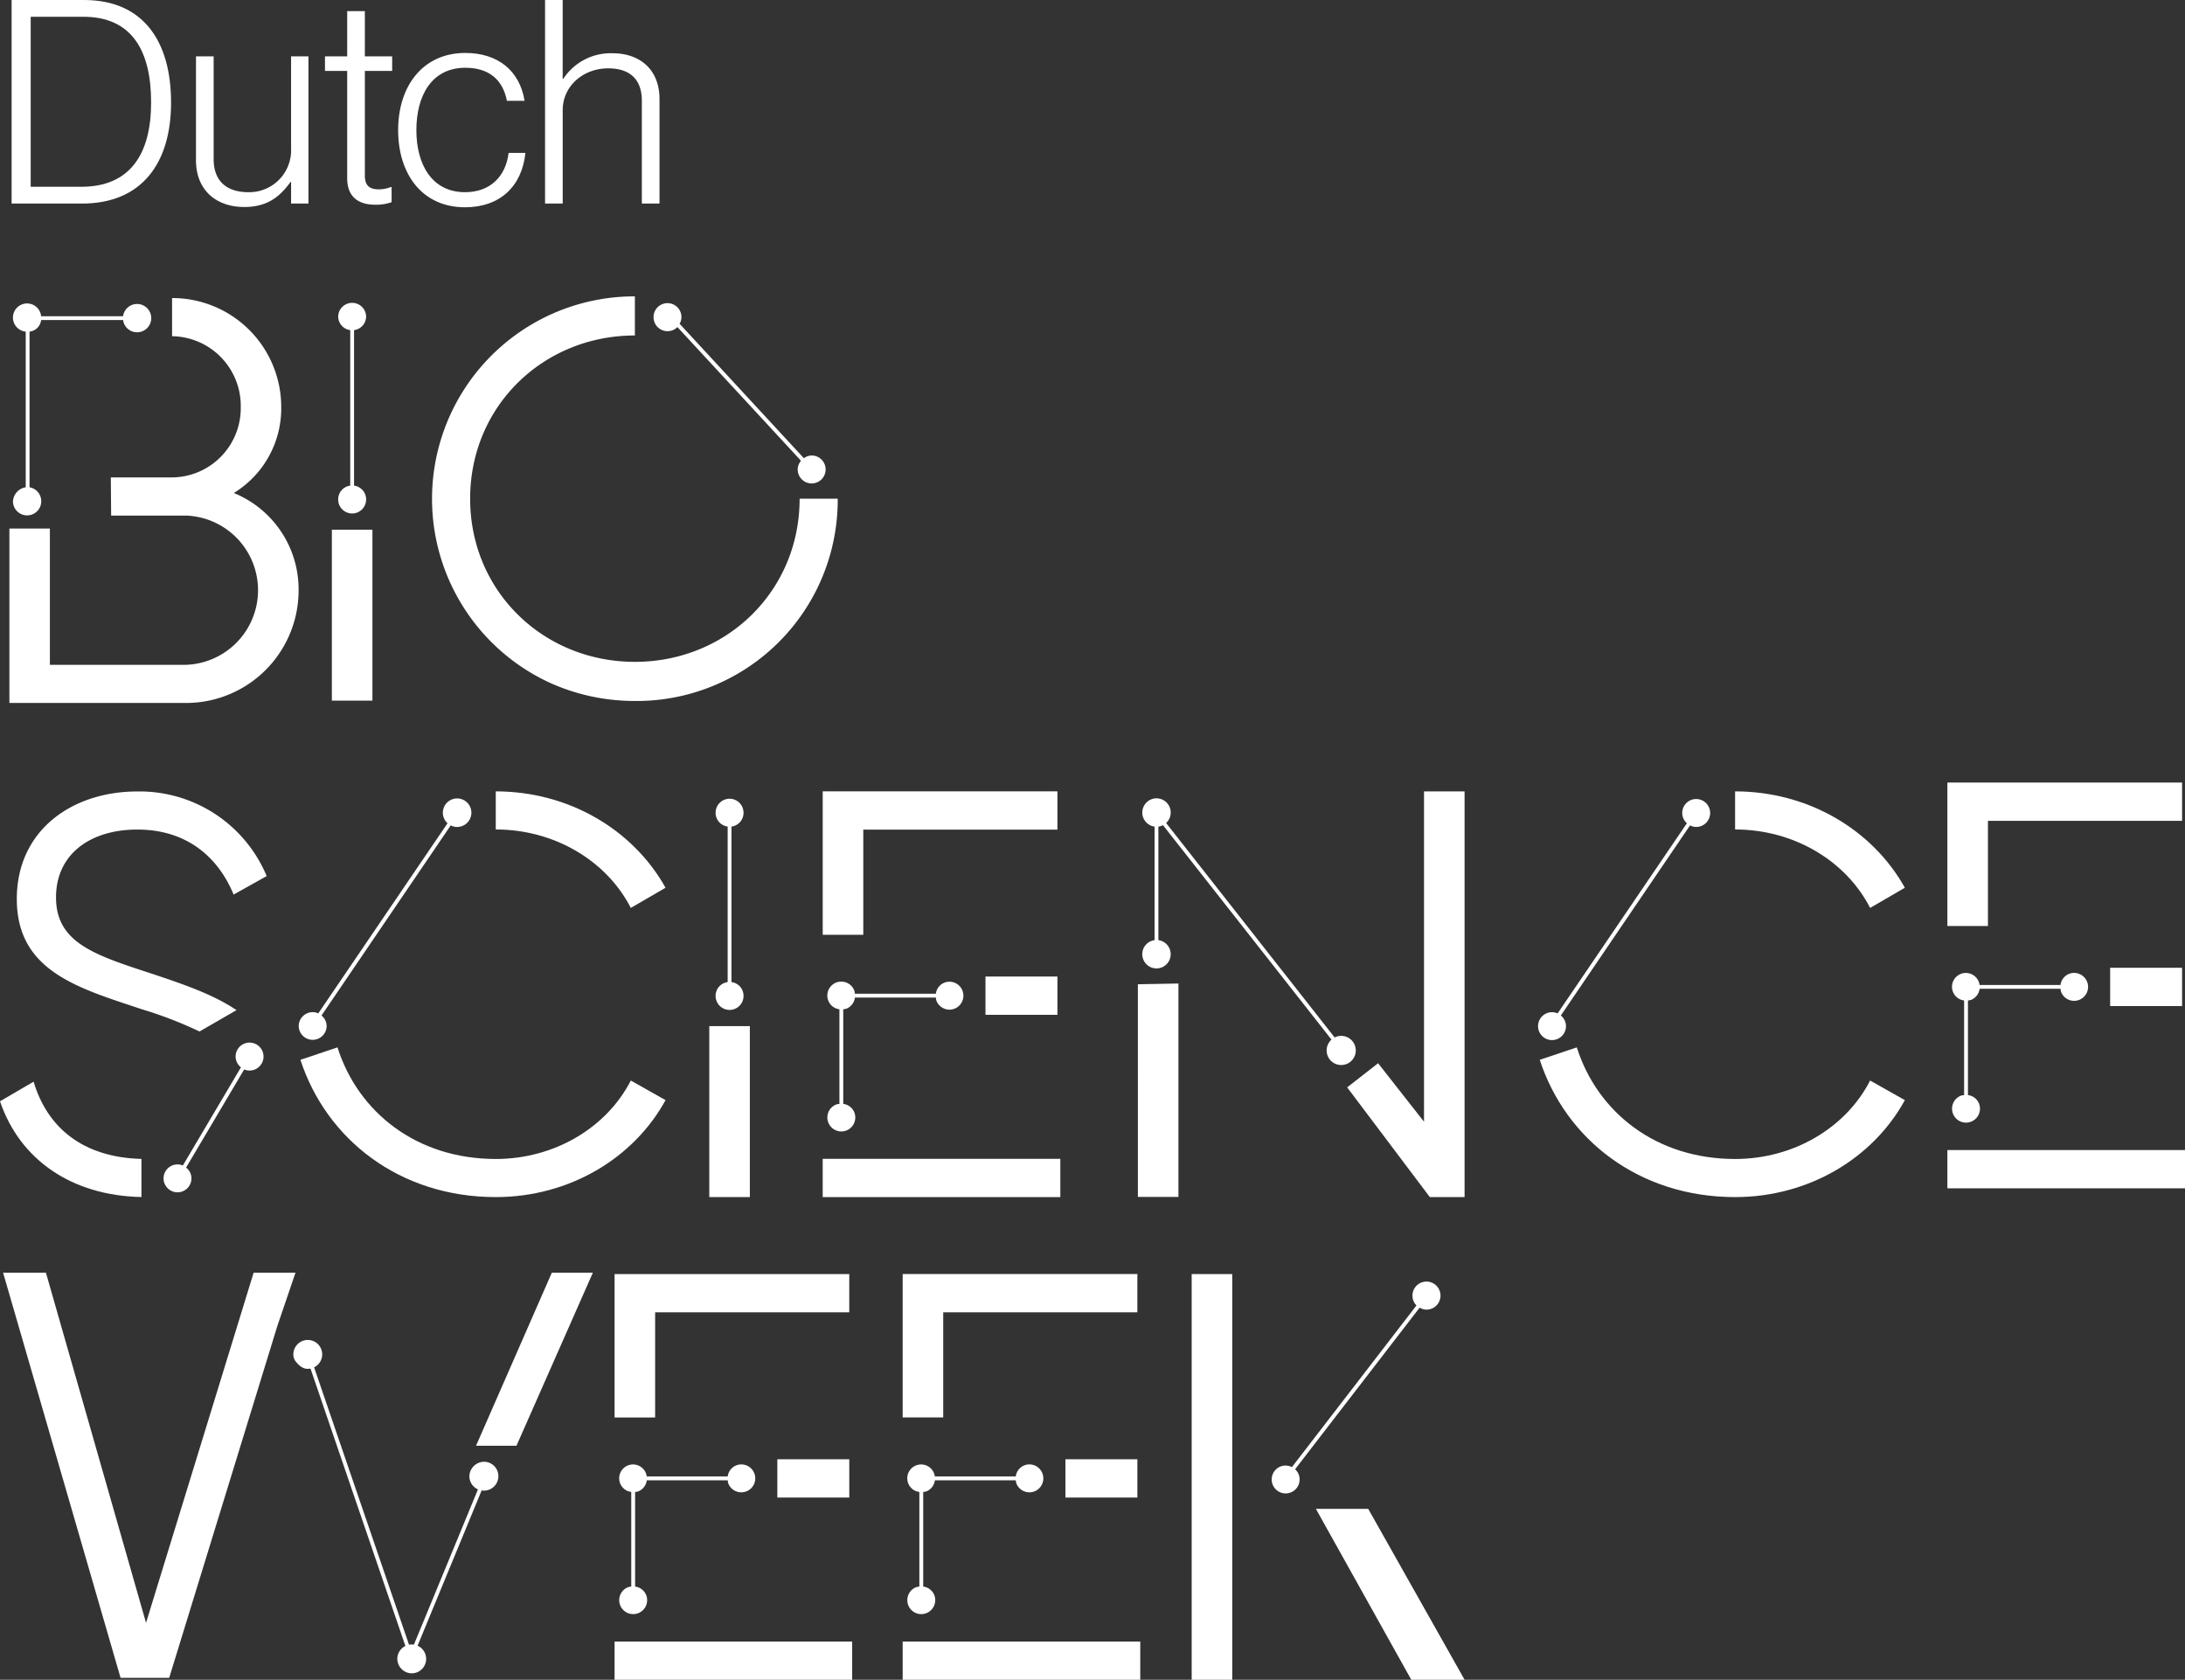 <svg xmlns="http://www.w3.org/2000/svg" xmlns:xlink="http://www.w3.org/1999/xlink" width="416.783" height="320.381" viewBox="0 0 416.783 320.381">
  <rect x="0" y="0" width="416.783" height="320.381" fill="#333333" stroke="none"/>
  <defs>
    <clipPath id="clip-path">
      <rect id="Rectangle_4" data-name="Rectangle 4" width="416.783" height="320.381" fill="#fff"/>
    </clipPath>
  </defs>
  <g id="Logo-DBSW" clip-path="url(#clip-path)">
    <path id="Path_171" data-name="Path 171" d="M38.537,32.862c6.679,0,10.863-4.019,11.514-10.371H46.846c-.542,4.505-3.53,7.493-8.309,7.493-6.352,0-9.284-5.321-9.284-11.839s2.876-11.892,9.34-11.892c4.343,0,7.113,2.118,7.929,6.3h3.368c-.925-5.757-5.106-9.125-11.3-9.125-8.147,0-12.817,6.355-12.817,14.717s4.561,14.717,12.761,14.717" transform="translate(50.17 6.672)" fill="#fff"/>
    <path id="Path_172" data-name="Path 172" d="M38.652,21.017c0-4.617,3.91-7.982,8.689-7.982,3.966,0,6.408,1.953,6.408,6.19v19.6h3.368V18.9c0-5.648-3.748-8.742-8.96-8.742a10.8,10.8,0,0,0-9.4,4.888h-.109V0H35.287V38.827h3.365Z" transform="translate(68.682)" fill="#fff"/>
    <path id="Path_173" data-name="Path 173" d="M21.919,32.379c4.455,0,6.844-2.065,8.8-4.779h.109v4.125h3.312V3.649H30.826V21.192a7.989,7.989,0,0,1-8.147,8.362c-4.072,0-6.623-2.062-6.623-6.3V3.649H12.688V23.472c0,5.648,3.8,8.907,9.231,8.907" transform="translate(24.696 7.102)" fill="#fff"/>
    <path id="Path_174" data-name="Path 174" d="M31.165,19.549C31.165,8.038,26.005,0,14.547,0H.752V38.827H14.167c11.458,0,17-7.764,17-19.278M4.391,35.625V3.2H14.438c9.287,0,12.923,6.517,12.923,16.347s-4.016,16.075-13.3,16.075Z" transform="translate(1.464)" fill="#fff"/>
    <path id="Path_175" data-name="Path 175" d="M25.276,32.6c0,3.586,2.171,5.05,5.377,5.05a8.995,8.995,0,0,0,3.094-.489V34.278h-.162a6.47,6.47,0,0,1-2.227.436c-1.791,0-2.714-.651-2.714-2.661V12.122h5.212V9.352H28.644V.719H25.276V9.352H21.039v2.77h4.237Z" transform="translate(40.95 1.399)" fill="#fff"/>
    <path id="Path_176" data-name="Path 176" d="M73.951,81.388a2.709,2.709,0,1,0,3.07-2.672V57.063a2.757,2.757,0,0,0,.878-.277l32.142,40.9a2.779,2.779,0,1,0,.6-.41l-32.145-40.9a2.71,2.71,0,1,0-2.2.689V78.716a2.7,2.7,0,0,0-2.348,2.672" transform="translate(143.937 100.595)" fill="#fff"/>
    <path id="Path_177" data-name="Path 177" d="M73.666,104.372H81.4V63.665l-7.737.144Z" transform="translate(143.383 123.917)" fill="#fff"/>
    <path id="Path_178" data-name="Path 178" d="M101.873,114.236l-8.757-11.158-5.9,4.605,15.763,20.922h6.632V51.228h-7.737Z" transform="translate(169.753 99.709)" fill="#fff"/>
    <path id="Path_179" data-name="Path 179" d="M19.339,95.038a2.664,2.664,0,0,0,5.327,0,2.625,2.625,0,0,0-.984-2.021L48.334,56.752a2.605,2.605,0,0,0,1.167.3,2.721,2.721,0,1,0-1.777-.707L23.072,92.607A2.591,2.591,0,0,0,22,92.374a2.665,2.665,0,0,0-2.664,2.664" transform="translate(37.641 100.673)" fill="#fff"/>
    <path id="Path_180" data-name="Path 180" d="M57.853,73.456l6.626-3.848c-6.2-11.114-18.489-18.38-32.384-18.38v7.266c11.223,0,21.161,5.984,25.757,14.962" transform="translate(62.471 99.709)" fill="#fff"/>
    <path id="Path_181" data-name="Path 181" d="M26.517,67.8l-7.068,2.372C24.422,85.4,38.438,96.353,56.709,96.353c14,0,26.3-7.375,32.387-18.492l-6.626-3.739c-4.6,8.978-14.537,14.962-25.76,14.962-15.059,0-26.249-8.877-30.192-21.285" transform="translate(37.855 131.965)" fill="#fff"/>
    <path id="Path_182" data-name="Path 182" d="M102.237,97.7a2.665,2.665,0,0,0,2.664-2.664,2.634,2.634,0,0,0-.984-2.021l24.647-36.264a2.64,2.64,0,0,0,1.173.3,2.664,2.664,0,1,0-2.664-2.664,2.632,2.632,0,0,0,.89,1.956L103.306,92.607a2.66,2.66,0,1,0-1.07,5.094" transform="translate(193.807 100.673)" fill="#fff"/>
    <path id="Path_183" data-name="Path 183" d="M112.329,51.228v7.266c11.223,0,21.161,5.987,25.757,14.962l6.626-3.848c-6.2-11.114-18.489-18.38-32.384-18.38" transform="translate(218.635 99.709)" fill="#fff"/>
    <path id="Path_184" data-name="Path 184" d="M136.943,89.085c-15.059,0-26.249-8.877-30.192-21.285l-7.068,2.372c4.973,15.233,18.989,26.182,37.26,26.182,14,0,26.294-7.375,32.384-18.492L162.7,74.123c-4.6,8.978-14.534,14.962-25.757,14.962" transform="translate(194.021 131.965)" fill="#fff"/>
    <path id="Path_185" data-name="Path 185" d="M98.586,75.014H53.262v7.3H98.586Z" transform="translate(103.668 146.006)" fill="#fff"/>
    <path id="Path_186" data-name="Path 186" d="M53.262,78.579H61V58.523H98.03v-7.3H53.262Z" transform="translate(103.669 99.709)" fill="#fff"/>
    <path id="Path_187" data-name="Path 187" d="M55.207,86.982a2.663,2.663,0,1,0,3.48,1.441,2.624,2.624,0,0,0-2.092-1.573V68.8a2.5,2.5,0,0,0,.651-.127,2.629,2.629,0,0,0,1.573-2.095H74.261a2.544,2.544,0,0,0,.127.654,2.663,2.663,0,1,0,1.441-3.48,2.626,2.626,0,0,0-1.573,2.092H58.814a2.5,2.5,0,0,0-.127-.651,2.663,2.663,0,1,0-4.92,2.039,2.63,2.63,0,0,0,2.095,1.573v18.05a2.519,2.519,0,0,0-.654.127" transform="translate(104.254 123.691)" fill="#fff"/>
    <path id="Path_188" data-name="Path 188" d="M66.141,63.215H63.8v7.3H77.523v-7.3H66.141Z" transform="translate(124.177 123.04)" fill="#fff"/>
    <path id="Path_189" data-name="Path 189" d="M168.079,74.446H126.073v7.3H171.4v-7.3Z" transform="translate(245.386 144.9)" fill="#fff"/>
    <path id="Path_190" data-name="Path 190" d="M133.81,57.955h37.033v-7.3h-44.77V78.011h7.737Z" transform="translate(245.386 98.603)" fill="#fff"/>
    <path id="Path_191" data-name="Path 191" d="M130.057,68.1a2.625,2.625,0,0,0,1.573-2.095h15.442a2.519,2.519,0,0,0,.127.654,2.663,2.663,0,1,0,1.441-3.48,2.631,2.631,0,0,0-1.573,2.095H131.627a2.642,2.642,0,1,0-5.05,1.385,2.629,2.629,0,0,0,2.1,1.573v18.05a2.542,2.542,0,0,0-.657.127,2.663,2.663,0,1,0,3.48,1.441,2.63,2.63,0,0,0-2.092-1.573V68.231a2.5,2.5,0,0,0,.651-.127" transform="translate(245.972 122.585)" fill="#fff"/>
    <path id="Path_192" data-name="Path 192" d="M136.61,62.647v7.3h13.721v-7.3H136.61Z" transform="translate(265.896 121.935)" fill="#fff"/>
    <rect id="Rectangle_2" data-name="Rectangle 2" width="7.737" height="32.605" transform="translate(135.295 195.71)" fill="#fff"/>
    <path id="Path_193" data-name="Path 193" d="M46.328,89.23a2.664,2.664,0,1,0,5.327,0,2.632,2.632,0,0,0-2.3-2.59V56.976a2.634,2.634,0,0,0,2.3-2.59,2.664,2.664,0,1,0-5.327,0,2.631,2.631,0,0,0,2.3,2.587V86.641a2.632,2.632,0,0,0-2.3,2.59" transform="translate(90.172 100.673)" fill="#fff"/>
    <path id="Path_194" data-name="Path 194" d="M27,72.818a2.664,2.664,0,1,0-2.664-2.664A2.611,2.611,0,0,0,25.359,72.2L14.275,90.929a2.66,2.66,0,1,0,1.435,1.435,2.6,2.6,0,0,0-.822-1.028L25.969,72.612A2.658,2.658,0,0,0,27,72.818" transform="translate(20.604 131.363)" fill="#fff"/>
    <path id="Path_195" data-name="Path 195" d="M24.064,51.234c-12.4,0-22.976,7.372-22.976,20.516,0,13.783,11.756,16.989,23.936,21.049a76.765,76.765,0,0,1,10.913,4.216l7.054-4.072c-4.732-3.22-11.126-5.289-17.861-7.516-10.15-3.312-16.562-5.878-16.562-14,0-8.226,6.517-12.929,15.5-12.929,9.829,0,15.6,5.663,18.377,12.4l6.305-3.527A26.267,26.267,0,0,0,24.064,51.234" transform="translate(2.118 99.721)" fill="#fff"/>
    <path id="Path_196" data-name="Path 196" d="M26.98,92.021V84.752C15.772,84.46,9.013,78.762,6.411,70.02L0,73.759c3.771,11.1,13.606,17.994,26.98,18.262" transform="translate(0 136.286)" fill="#fff"/>
    <path id="Path_197" data-name="Path 197" d="M55.773,75.01A19.845,19.845,0,0,0,43.416,56.474a18.906,18.906,0,0,0,9.045-16.438,20.788,20.788,0,0,0-20.74-20.743h-.08v7.281h.08A13.284,13.284,0,0,1,44.739,40.037,13.212,13.212,0,0,1,31.722,53.5H19.957l.059,7.281H34.259a14.24,14.24,0,0,1,0,28.465H8.333V63.248H.608V96.522H34.259A21.47,21.47,0,0,0,55.773,75.01" transform="translate(1.183 37.554)" fill="#fff"/>
    <path id="Path_198" data-name="Path 198" d="M6.21,22.74H21.841a2.7,2.7,0,1,0,0-.722H6.21a2.693,2.693,0,1,0-2.935,2.935V54.641A2.874,2.874,0,0,0,.839,57.4,2.7,2.7,0,1,0,4,54.641V24.953A2.5,2.5,0,0,0,6.21,22.74" transform="translate(1.633 38.297)" fill="#fff"/>
    <rect id="Rectangle_3" data-name="Rectangle 3" width="7.737" height="32.605" transform="translate(63.303 101.026)" fill="#fff"/>
    <path id="Path_199" data-name="Path 199" d="M21.894,57.094a2.664,2.664,0,1,0,5.327,0,2.632,2.632,0,0,0-2.3-2.59V24.84a2.635,2.635,0,0,0,2.3-2.59,2.664,2.664,0,0,0-5.327,0,2.631,2.631,0,0,0,2.3,2.587V54.5a2.632,2.632,0,0,0-2.3,2.59" transform="translate(42.614 38.124)" fill="#fff"/>
    <path id="Path_200" data-name="Path 200" d="M42.514,23.314a2.664,2.664,0,0,0,3.48,1.441,2.611,2.611,0,0,0,.866-.583l23.577,25.5a2.621,2.621,0,0,0-.631,1.659,2.664,2.664,0,1,0,2.664-2.664,2.593,2.593,0,0,0-1.488.516l-23.7-25.636a2.61,2.61,0,0,0,.156-2.272,2.663,2.663,0,1,0-4.92,2.039" transform="translate(82.353 38.209)" fill="#fff"/>
    <path id="Path_201" data-name="Path 201" d="M66.662,88.893c-17.422,0-31.423-13.43-31.423-31.123s14-31.126,31.423-31.126v-7.46A38.617,38.617,0,0,0,50.413,92.868q.38.172.76.336t.769.318a38.881,38.881,0,0,0,9.617,2.507c.165.021.33.041.495.059a40.322,40.322,0,0,0,4.608.268,38.36,38.36,0,0,0,38.692-38.586H98.085c0,17.693-14,31.123-31.423,31.123" transform="translate(54.44 37.341)" fill="#fff"/>
    <path id="Path_202" data-name="Path 202" d="M47.524,106.261H39.787v7.3H85.108v-7.3H47.524Z" transform="translate(77.441 206.824)" fill="#fff"/>
    <path id="Path_203" data-name="Path 203" d="M84.555,82.474H39.787v27.351h7.737V89.769h37.03Z" transform="translate(77.441 160.526)" fill="#fff"/>
    <path id="Path_204" data-name="Path 204" d="M43.771,99.919a2.625,2.625,0,0,0,1.573-2.095H60.786a2.5,2.5,0,0,0,.127.654A2.663,2.663,0,1,0,62.354,95a2.629,2.629,0,0,0-1.573,2.095H45.341a2.642,2.642,0,1,0-5.05,1.385,2.624,2.624,0,0,0,2.092,1.573V118.1a2.5,2.5,0,0,0-.651.127,2.663,2.663,0,1,0,3.48,1.441A2.63,2.63,0,0,0,43.12,118.1v-18.05a2.52,2.52,0,0,0,.651-.127" transform="translate(78.027 184.507)" fill="#fff"/>
    <path id="Path_205" data-name="Path 205" d="M64.048,94.461H50.324v7.3H64.048Z" transform="translate(97.95 183.858)" fill="#fff"/>
    <path id="Path_206" data-name="Path 206" d="M66.175,106.261H58.438v7.3h45.321v-7.3H66.175Z" transform="translate(113.743 206.824)" fill="#fff"/>
    <path id="Path_207" data-name="Path 207" d="M66.175,89.769h37.03v-7.3H58.438v27.351h7.737Z" transform="translate(113.742 160.526)" fill="#fff"/>
    <path id="Path_208" data-name="Path 208" d="M62.422,99.919A2.625,2.625,0,0,0,64,97.824H79.437a2.5,2.5,0,0,0,.127.654A2.663,2.663,0,1,0,81,95a2.635,2.635,0,0,0-1.573,2.095H63.992a2.642,2.642,0,1,0-5.05,1.385,2.625,2.625,0,0,0,2.095,1.573V118.1a2.518,2.518,0,0,0-.654.127,2.663,2.663,0,1,0,3.48,1.441,2.63,2.63,0,0,0-2.092-1.573v-18.05a2.5,2.5,0,0,0,.651-.127" transform="translate(114.328 184.507)" fill="#fff"/>
    <path id="Path_209" data-name="Path 209" d="M71.317,94.461H68.975v7.3H82.7v-7.3H71.317Z" transform="translate(134.251 183.858)" fill="#fff"/>
    <path id="Path_210" data-name="Path 210" d="M77.149,159.855h7.737V82.474H77.149Z" transform="translate(150.161 160.526)" fill="#fff"/>
    <path id="Path_211" data-name="Path 211" d="M85.189,97.671l18.2,32.6h10.168l-18.385-32.6Z" transform="translate(165.81 190.104)" fill="#fff"/>
    <path id="Path_212" data-name="Path 212" d="M86.793,118.741l23.757-30.828a2.566,2.566,0,0,0,1.293.383,2.676,2.676,0,1,0-1.9-.8L86.18,118.334a2.631,2.631,0,0,0-2.207-.109,2.663,2.663,0,1,0,3.48,1.441,2.6,2.6,0,0,0-.66-.925" transform="translate(160.244 161.489)" fill="#fff"/>
    <path id="Path_213" data-name="Path 213" d="M47.993,82.383,27.468,149.172,8.37,82.383H.2l22.41,77.281h9.275L52.519,92.539l3.459-10.156Z" transform="translate(0.388 160.349)" fill="#fff"/>
    <path id="Path_214" data-name="Path 214" d="M55.281,109.971a2.824,2.824,0,0,0-2.708,2.94,2.748,2.748,0,0,0,1.632,2.325l-12.222,29.62a2.3,2.3,0,0,0-.925.012L22.953,91.957A2.751,2.751,0,1,0,19,89.7a2.21,2.21,0,0,0,.486,1.2c1.078,1.335,1.974,1.444,2.775,1.293l18.1,52.911a2.741,2.741,0,0,0-1.538,2.313,2.786,2.786,0,0,0,2.7,2.9,2.751,2.751,0,0,0,1.164-5.265l12.222-29.62a2.678,2.678,0,0,0,.41.041,2.754,2.754,0,1,0-.041-5.507" transform="translate(36.965 168.831)" fill="#fff"/>
    <path id="Path_215" data-name="Path 215" d="M30.818,115.4h7.714L53.107,82.382H45.279Z" transform="translate(59.984 160.347)" fill="#fff"/>
  </g>
</svg>
